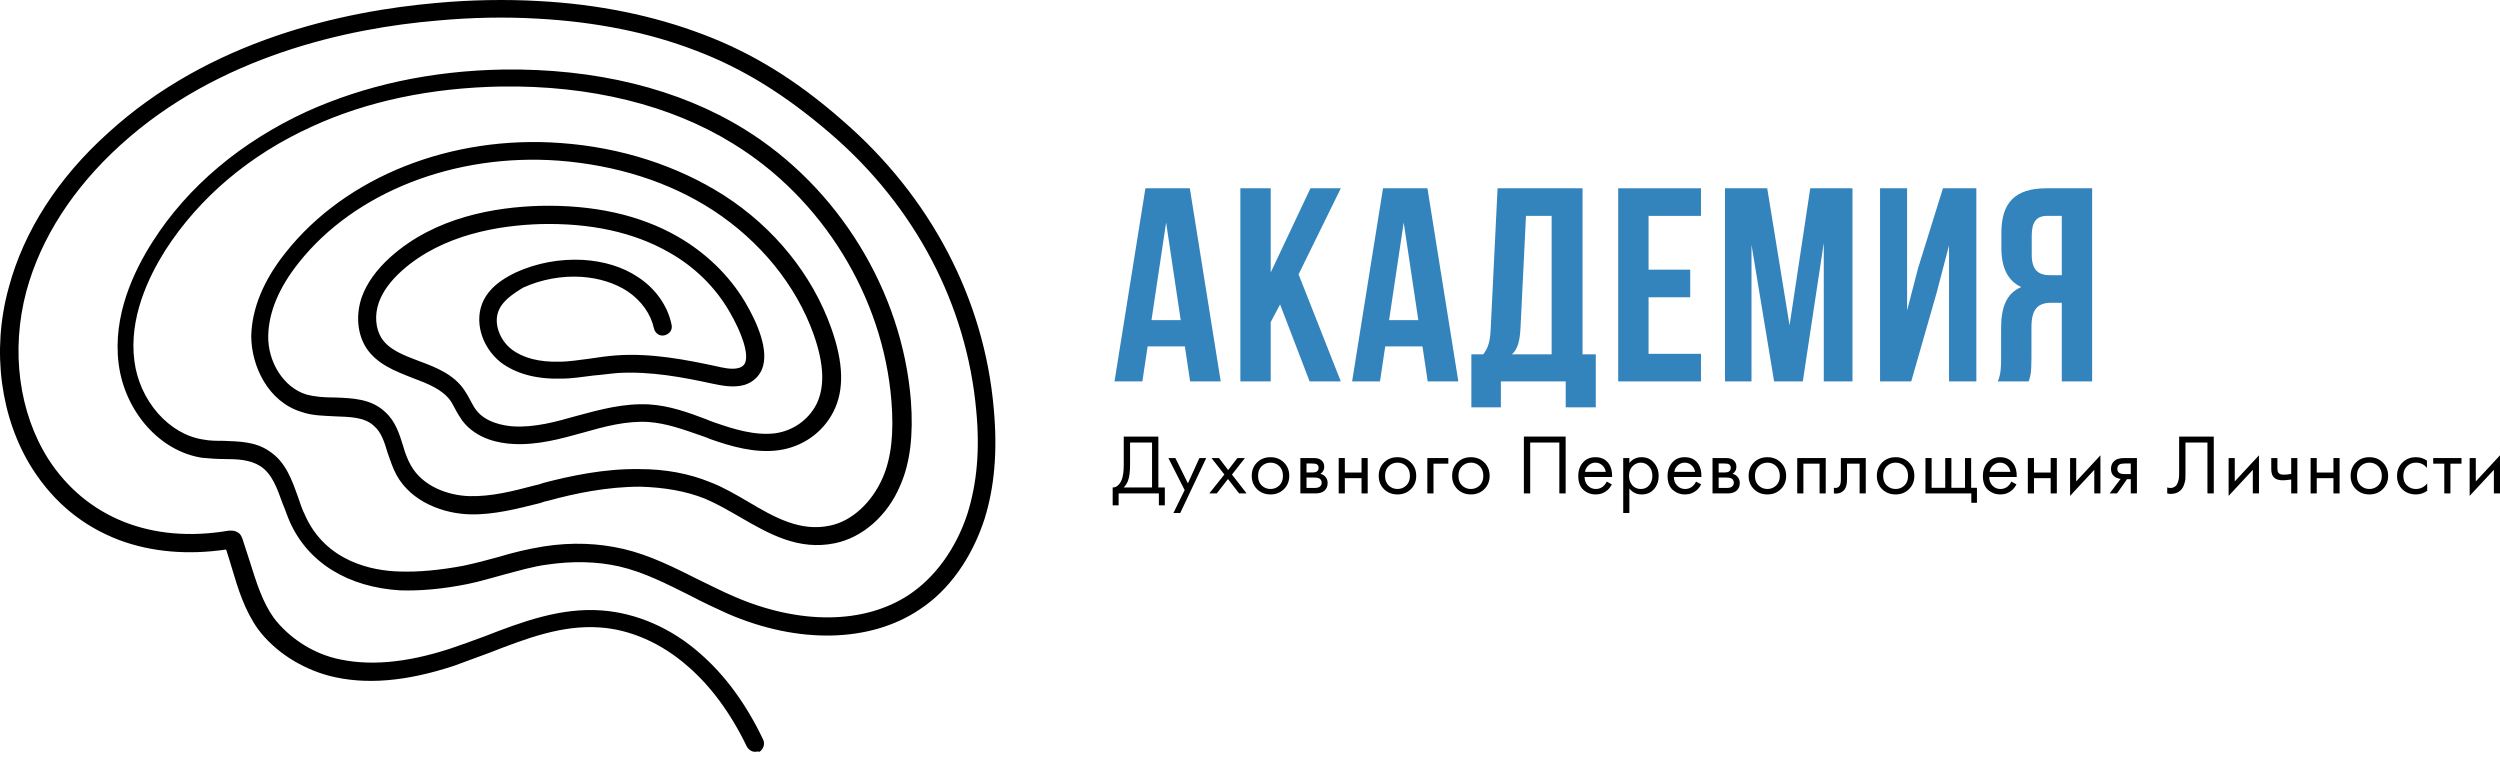 <?xml version="1.0" encoding="UTF-8"?> <svg xmlns="http://www.w3.org/2000/svg" width="188" height="57" viewBox="0 0 188 57" fill="none"> <path d="M89.475 14.159H86.135L83.811 28.682H85.907L86.301 26.047H89.102L89.496 28.682H91.798L89.475 14.159ZM87.691 16.732L88.79 24.076H86.591L87.691 16.732Z" fill="#3383BC"></path> <path d="M98.483 28.682H100.828L97.653 20.632L100.828 14.159H98.546L95.558 20.487V14.159H93.276V28.682H95.558V24.221L96.263 22.893L98.483 28.682Z" fill="#3383BC"></path> <path d="M107.343 14.159H104.003L101.679 28.682H103.775L104.169 26.047H106.97L107.364 28.682H109.667L107.343 14.159ZM105.559 16.732L106.658 24.076H104.459L105.559 16.732Z" fill="#3383BC"></path> <path d="M120.003 30.632V26.648H119.007V14.159H112.617L112.099 24.761C112.057 25.611 111.933 26.151 111.538 26.648H110.646V30.632H112.866V28.682H117.741V30.632H120.003ZM114.754 16.234H116.683V26.648H113.696C114.069 26.296 114.277 25.819 114.339 24.719L114.754 16.234Z" fill="#3383BC"></path> <path d="M123.971 16.234H127.913V14.159H121.689V28.682H127.913V26.607H123.971V22.354H127.104V20.279H123.971V16.234Z" fill="#3383BC"></path> <path d="M132.895 14.159H129.721V28.682H131.713V18.412L133.414 28.682H135.571L137.148 18.267V28.682H139.306V14.159H136.131L134.575 24.47L132.895 14.159Z" fill="#3383BC"></path> <path d="M145.633 22.022L146.567 18.454V28.682H148.621V14.159H146.11L144.243 20.155L143.413 23.35V14.159H141.38V28.682H143.725L145.633 22.022Z" fill="#3383BC"></path> <path d="M152.557 28.682C152.682 28.308 152.765 28.08 152.765 26.898V24.615C152.765 23.267 153.221 22.769 154.259 22.769H155.047V28.682H157.329V14.159H153.885C151.52 14.159 150.504 15.259 150.504 17.5V18.641C150.504 20.134 150.981 21.109 151.997 21.587C150.856 22.064 150.483 23.163 150.483 24.678V26.918C150.483 27.624 150.462 28.142 150.234 28.682H152.557ZM155.047 16.234V20.695H154.155C153.304 20.695 152.786 20.321 152.786 19.159V17.728C152.786 16.691 153.138 16.234 153.947 16.234H155.047Z" fill="#3383BC"></path> <path d="M84.506 32.83H87.108V36.656H87.595V38.002H87.147V37.105H84.121V38.002H83.673V36.656C83.818 36.661 83.951 36.609 84.07 36.502C84.19 36.391 84.284 36.25 84.352 36.08C84.455 35.819 84.506 35.445 84.506 34.958V32.83ZM84.98 33.279V34.958C84.98 35.483 84.929 35.881 84.826 36.15C84.754 36.342 84.645 36.511 84.5 36.656H86.634V33.279H84.98Z" fill="black"></path> <path d="M88.24 38.579L89.086 36.855L87.862 34.445H88.388L89.33 36.349L90.195 34.445H90.708L88.753 38.579H88.24Z" fill="black"></path> <path d="M90.938 37.105L92.073 35.682L91.105 34.445H91.669L92.355 35.349L93.053 34.445H93.618L92.643 35.688L93.746 37.105H93.182L92.342 36.022L91.502 37.105H90.938Z" fill="black"></path> <path d="M96.549 36.785C96.284 37.049 95.948 37.182 95.542 37.182C95.136 37.182 94.799 37.049 94.53 36.785C94.265 36.52 94.132 36.186 94.132 35.785C94.132 35.379 94.265 35.043 94.53 34.778C94.799 34.514 95.136 34.381 95.542 34.381C95.948 34.381 96.284 34.514 96.549 34.778C96.818 35.043 96.953 35.379 96.953 35.785C96.953 36.186 96.818 36.52 96.549 36.785ZM96.203 35.054C96.023 34.879 95.803 34.791 95.542 34.791C95.282 34.791 95.06 34.881 94.876 35.06C94.696 35.236 94.607 35.477 94.607 35.785C94.607 36.092 94.699 36.334 94.882 36.509C95.066 36.684 95.286 36.772 95.542 36.772C95.799 36.772 96.019 36.684 96.203 36.509C96.386 36.334 96.478 36.092 96.478 35.785C96.478 35.473 96.386 35.229 96.203 35.054Z" fill="black"></path> <path d="M97.788 34.445H98.795C99.038 34.445 99.224 34.496 99.352 34.599C99.506 34.723 99.583 34.889 99.583 35.099C99.583 35.33 99.487 35.507 99.294 35.631C99.427 35.665 99.538 35.725 99.628 35.81C99.769 35.947 99.839 36.118 99.839 36.323C99.839 36.579 99.747 36.78 99.564 36.925C99.406 37.045 99.196 37.105 98.936 37.105H97.788V34.445ZM98.25 35.528H98.737C98.861 35.528 98.959 35.503 99.032 35.451C99.117 35.387 99.16 35.295 99.16 35.176C99.16 35.069 99.117 34.983 99.032 34.919C98.968 34.877 98.844 34.855 98.66 34.855H98.25V35.528ZM98.25 36.695H98.82C99.017 36.695 99.156 36.665 99.237 36.605C99.339 36.528 99.391 36.43 99.391 36.31C99.391 36.182 99.346 36.082 99.256 36.009C99.175 35.945 99.036 35.913 98.84 35.913H98.25V36.695Z" fill="black"></path> <path d="M100.671 37.105V34.445H101.132V35.535H102.388V34.445H102.85V37.105H102.388V35.958H101.132V37.105H100.671Z" fill="black"></path> <path d="M106.097 36.785C105.832 37.049 105.496 37.182 105.09 37.182C104.684 37.182 104.347 37.049 104.078 36.785C103.813 36.52 103.68 36.186 103.68 35.785C103.68 35.379 103.813 35.043 104.078 34.778C104.347 34.514 104.684 34.381 105.09 34.381C105.496 34.381 105.832 34.514 106.097 34.778C106.366 35.043 106.5 35.379 106.5 35.785C106.5 36.186 106.366 36.52 106.097 36.785ZM105.75 35.054C105.571 34.879 105.351 34.791 105.09 34.791C104.83 34.791 104.607 34.881 104.424 35.06C104.244 35.236 104.155 35.477 104.155 35.785C104.155 36.092 104.246 36.334 104.43 36.509C104.614 36.684 104.834 36.772 105.09 36.772C105.347 36.772 105.567 36.684 105.75 36.509C105.934 36.334 106.026 36.092 106.026 35.785C106.026 35.473 105.934 35.229 105.75 35.054Z" fill="black"></path> <path d="M107.336 37.105V34.445H108.913V34.868H107.798V37.105H107.336Z" fill="black"></path> <path d="M111.617 36.785C111.352 37.049 111.016 37.182 110.61 37.182C110.205 37.182 109.867 37.049 109.598 36.785C109.333 36.52 109.2 36.186 109.2 35.785C109.2 35.379 109.333 35.043 109.598 34.778C109.867 34.514 110.205 34.381 110.61 34.381C111.016 34.381 111.352 34.514 111.617 34.778C111.886 35.043 112.021 35.379 112.021 35.785C112.021 36.186 111.886 36.52 111.617 36.785ZM111.271 35.054C111.091 34.879 110.871 34.791 110.61 34.791C110.35 34.791 110.128 34.881 109.944 35.06C109.764 35.236 109.675 35.477 109.675 35.785C109.675 36.092 109.767 36.334 109.95 36.509C110.134 36.684 110.354 36.772 110.61 36.772C110.867 36.772 111.087 36.684 111.271 36.509C111.454 36.334 111.546 36.092 111.546 35.785C111.546 35.473 111.454 35.229 111.271 35.054Z" fill="black"></path> <path d="M114.596 32.83H117.736V37.105H117.262V33.279H115.07V37.105H114.596V32.83Z" fill="black"></path> <path d="M120.826 36.214L121.211 36.426C121.121 36.596 121.012 36.74 120.884 36.855C120.641 37.073 120.346 37.182 120 37.182C119.641 37.182 119.331 37.066 119.07 36.836C118.814 36.601 118.686 36.252 118.686 35.791C118.686 35.385 118.801 35.05 119.032 34.785C119.267 34.516 119.581 34.381 119.974 34.381C120.418 34.381 120.754 34.543 120.98 34.868C121.16 35.124 121.243 35.458 121.23 35.868H119.16C119.164 36.137 119.248 36.355 119.41 36.522C119.572 36.688 119.771 36.772 120.006 36.772C120.215 36.772 120.397 36.708 120.551 36.579C120.67 36.477 120.762 36.355 120.826 36.214ZM119.192 35.483H120.756C120.717 35.274 120.626 35.107 120.48 34.983C120.339 34.855 120.17 34.791 119.974 34.791C119.782 34.791 119.611 34.857 119.461 34.99C119.316 35.118 119.226 35.283 119.192 35.483Z" fill="black"></path> <path d="M122.528 36.733V38.579H122.066V34.445H122.528V34.817C122.763 34.526 123.066 34.381 123.438 34.381C123.835 34.381 124.149 34.522 124.38 34.804C124.615 35.082 124.732 35.411 124.732 35.791C124.732 36.176 124.617 36.505 124.386 36.778C124.156 37.047 123.846 37.182 123.457 37.182C123.068 37.182 122.758 37.032 122.528 36.733ZM123.393 36.772C123.654 36.772 123.863 36.678 124.021 36.49C124.179 36.297 124.258 36.065 124.258 35.791C124.258 35.483 124.171 35.24 123.995 35.06C123.82 34.881 123.617 34.791 123.387 34.791C123.156 34.791 122.951 34.881 122.771 35.06C122.592 35.24 122.502 35.481 122.502 35.785C122.502 36.062 122.583 36.297 122.746 36.49C122.912 36.678 123.128 36.772 123.393 36.772Z" fill="black"></path> <path d="M127.542 36.214L127.927 36.426C127.837 36.596 127.728 36.74 127.6 36.855C127.356 37.073 127.061 37.182 126.715 37.182C126.356 37.182 126.047 37.066 125.786 36.836C125.53 36.601 125.401 36.252 125.401 35.791C125.401 35.385 125.517 35.05 125.747 34.785C125.982 34.516 126.297 34.381 126.69 34.381C127.134 34.381 127.469 34.543 127.696 34.868C127.875 35.124 127.959 35.458 127.946 35.868H125.876C125.88 36.137 125.963 36.355 126.126 36.522C126.288 36.688 126.487 36.772 126.722 36.772C126.931 36.772 127.113 36.708 127.266 36.579C127.386 36.477 127.478 36.355 127.542 36.214ZM125.908 35.483H127.472C127.433 35.274 127.341 35.107 127.196 34.983C127.055 34.855 126.886 34.791 126.69 34.791C126.497 34.791 126.326 34.857 126.177 34.99C126.032 35.118 125.942 35.283 125.908 35.483Z" fill="black"></path> <path d="M128.782 34.445H129.788C130.032 34.445 130.218 34.496 130.346 34.599C130.5 34.723 130.577 34.889 130.577 35.099C130.577 35.33 130.48 35.507 130.288 35.631C130.421 35.665 130.532 35.725 130.621 35.81C130.762 35.947 130.833 36.118 130.833 36.323C130.833 36.579 130.741 36.78 130.557 36.925C130.399 37.045 130.19 37.105 129.929 37.105H128.782V34.445ZM129.243 35.528H129.731C129.854 35.528 129.953 35.503 130.025 35.451C130.111 35.387 130.154 35.295 130.154 35.176C130.154 35.069 130.111 34.983 130.025 34.919C129.961 34.877 129.837 34.855 129.654 34.855H129.243V35.528ZM129.243 36.695H129.814C130.01 36.695 130.149 36.665 130.23 36.605C130.333 36.528 130.384 36.43 130.384 36.31C130.384 36.182 130.339 36.082 130.25 36.009C130.168 35.945 130.03 35.913 129.833 35.913H129.243V36.695Z" fill="black"></path> <path d="M133.914 36.785C133.649 37.049 133.313 37.182 132.908 37.182C132.502 37.182 132.164 37.049 131.895 36.785C131.63 36.52 131.497 36.186 131.497 35.785C131.497 35.379 131.63 35.043 131.895 34.778C132.164 34.514 132.502 34.381 132.908 34.381C133.313 34.381 133.649 34.514 133.914 34.778C134.183 35.043 134.318 35.379 134.318 35.785C134.318 36.186 134.183 36.52 133.914 36.785ZM133.568 35.054C133.388 34.879 133.168 34.791 132.908 34.791C132.647 34.791 132.425 34.881 132.241 35.06C132.061 35.236 131.972 35.477 131.972 35.785C131.972 36.092 132.064 36.334 132.247 36.509C132.431 36.684 132.651 36.772 132.908 36.772C133.164 36.772 133.384 36.684 133.568 36.509C133.751 36.334 133.843 36.092 133.843 35.785C133.843 35.473 133.751 35.229 133.568 35.054Z" fill="black"></path> <path d="M135.153 34.445H137.294V37.105H136.833V34.868H135.615V37.105H135.153V34.445Z" fill="black"></path> <path d="M140.305 34.445V37.105H139.843V34.868H138.895V36.067C138.895 36.413 138.826 36.669 138.69 36.836C138.536 37.024 138.322 37.118 138.049 37.118C138.014 37.118 137.967 37.114 137.908 37.105V36.682C137.95 36.691 137.985 36.695 138.01 36.695C138.16 36.695 138.271 36.637 138.343 36.522C138.403 36.428 138.433 36.276 138.433 36.067V34.445H140.305Z" fill="black"></path> <path d="M143.555 36.785C143.291 37.049 142.955 37.182 142.549 37.182C142.143 37.182 141.806 37.049 141.537 36.785C141.272 36.52 141.139 36.186 141.139 35.785C141.139 35.379 141.272 35.043 141.537 34.778C141.806 34.514 142.143 34.381 142.549 34.381C142.955 34.381 143.291 34.514 143.555 34.778C143.825 35.043 143.959 35.379 143.959 35.785C143.959 36.186 143.825 36.52 143.555 36.785ZM143.209 35.054C143.03 34.879 142.81 34.791 142.549 34.791C142.289 34.791 142.066 34.881 141.883 35.06C141.703 35.236 141.613 35.477 141.613 35.785C141.613 36.092 141.705 36.334 141.889 36.509C142.073 36.684 142.293 36.772 142.549 36.772C142.806 36.772 143.026 36.684 143.209 36.509C143.393 36.334 143.485 36.092 143.485 35.785C143.485 35.473 143.393 35.229 143.209 35.054Z" fill="black"></path> <path d="M144.795 37.105V34.445H145.257V36.682H146.282V34.445H146.744V36.682H147.769V34.445H148.23V36.682H148.666V37.81H148.243V37.105H144.795Z" fill="black"></path> <path d="M151.254 36.214L151.638 36.426C151.548 36.596 151.44 36.74 151.311 36.855C151.068 37.073 150.773 37.182 150.427 37.182C150.068 37.182 149.758 37.066 149.497 36.836C149.241 36.601 149.113 36.252 149.113 35.791C149.113 35.385 149.228 35.05 149.459 34.785C149.694 34.516 150.008 34.381 150.401 34.381C150.846 34.381 151.181 34.543 151.407 34.868C151.587 35.124 151.67 35.458 151.657 35.868H149.587C149.592 36.137 149.675 36.355 149.837 36.522C150 36.688 150.198 36.772 150.433 36.772C150.643 36.772 150.824 36.708 150.978 36.579C151.098 36.477 151.19 36.355 151.254 36.214ZM149.619 35.483H151.183C151.145 35.274 151.053 35.107 150.908 34.983C150.767 34.855 150.598 34.791 150.401 34.791C150.209 34.791 150.038 34.857 149.888 34.99C149.743 35.118 149.653 35.283 149.619 35.483Z" fill="black"></path> <path d="M152.493 37.105V34.445H152.955V35.535H154.211V34.445H154.673V37.105H154.211V35.958H152.955V37.105H152.493Z" fill="black"></path> <path d="M155.67 34.445H156.131V36.201L157.952 34.24V37.105H157.49V35.33L155.67 37.291V34.445Z" fill="black"></path> <path d="M158.645 37.105L159.472 36.009C159.446 36.009 159.41 36.005 159.363 35.996C159.32 35.988 159.256 35.966 159.17 35.932C159.085 35.898 159.015 35.853 158.959 35.797C158.818 35.665 158.747 35.488 158.747 35.266C158.747 35.013 158.827 34.815 158.985 34.669C159.143 34.52 159.403 34.445 159.767 34.445H160.696V37.105H160.234V36.035H159.952L159.196 37.105H158.645ZM160.234 35.65V34.855H159.805C159.604 34.855 159.465 34.879 159.388 34.926C159.277 34.998 159.222 35.107 159.222 35.253C159.222 35.398 159.277 35.505 159.388 35.573C159.47 35.624 159.606 35.65 159.799 35.65H160.234Z" fill="black"></path> <path d="M163.872 32.83H166.475V37.105H166V33.279H164.347V35.573C164.347 35.774 164.344 35.926 164.34 36.028C164.336 36.127 164.302 36.267 164.238 36.451C164.178 36.631 164.086 36.776 163.962 36.887C163.77 37.058 163.526 37.143 163.231 37.143C163.163 37.143 163.078 37.131 162.975 37.105V36.656C163.06 36.682 163.14 36.695 163.212 36.695C163.379 36.695 163.518 36.639 163.629 36.528C163.706 36.451 163.763 36.342 163.802 36.201C163.84 36.056 163.862 35.934 163.866 35.836C163.87 35.738 163.872 35.586 163.872 35.381V32.83Z" fill="black"></path> <path d="M167.593 34.445H168.054V36.201L169.875 34.24V37.105H169.413V35.33L167.593 37.291V34.445Z" fill="black"></path> <path d="M172.298 37.105V36.06C172.046 36.099 171.837 36.118 171.67 36.118C171.38 36.118 171.164 36.054 171.023 35.926C170.873 35.793 170.799 35.575 170.799 35.272V34.445H171.26V35.208C171.26 35.353 171.279 35.458 171.318 35.522C171.378 35.637 171.512 35.695 171.722 35.695C171.91 35.695 172.102 35.676 172.298 35.637V34.445H172.76V37.105H172.298Z" fill="black"></path> <path d="M173.758 37.105V34.445H174.219V35.535H175.475V34.445H175.937V37.105H175.475V35.958H174.219V37.105H173.758Z" fill="black"></path> <path d="M179.184 36.785C178.919 37.049 178.583 37.182 178.177 37.182C177.772 37.182 177.434 37.049 177.165 36.785C176.9 36.52 176.767 36.186 176.767 35.785C176.767 35.379 176.9 35.043 177.165 34.778C177.434 34.514 177.772 34.381 178.177 34.381C178.583 34.381 178.919 34.514 179.184 34.778C179.453 35.043 179.588 35.379 179.588 35.785C179.588 36.186 179.453 36.52 179.184 36.785ZM178.838 35.054C178.658 34.879 178.438 34.791 178.177 34.791C177.917 34.791 177.695 34.881 177.511 35.06C177.331 35.236 177.242 35.477 177.242 35.785C177.242 36.092 177.334 36.334 177.517 36.509C177.701 36.684 177.921 36.772 178.177 36.772C178.434 36.772 178.654 36.684 178.838 36.509C179.021 36.334 179.113 36.092 179.113 35.785C179.113 35.473 179.021 35.229 178.838 35.054Z" fill="black"></path> <path d="M182.506 34.637V35.189C182.297 34.924 182.019 34.791 181.673 34.791C181.413 34.791 181.19 34.881 181.007 35.06C180.823 35.236 180.731 35.477 180.731 35.785C180.731 36.092 180.823 36.334 181.007 36.509C181.19 36.684 181.41 36.772 181.667 36.772C182.009 36.772 182.295 36.633 182.526 36.355V36.906C182.274 37.09 181.992 37.182 181.68 37.182C181.265 37.182 180.923 37.052 180.654 36.791C180.389 36.526 180.257 36.193 180.257 35.791C180.257 35.385 180.391 35.05 180.661 34.785C180.93 34.516 181.269 34.381 181.68 34.381C181.987 34.381 182.263 34.467 182.506 34.637Z" fill="black"></path> <path d="M185.105 34.868H184.272V37.105H183.811V34.868H182.977V34.445H185.105V34.868Z" fill="black"></path> <path d="M185.718 34.445H186.18V36.201L188 34.24V37.105H187.539V35.33L185.718 37.291V34.445Z" fill="black"></path> <path d="M56.784 56.536C56.547 56.536 56.311 56.395 56.169 56.158C54.941 53.607 53.429 51.576 51.729 50.111C49.744 48.363 47.382 47.324 45.067 47.182C42.28 46.993 39.634 47.985 36.847 49.072C35.949 49.402 35.051 49.733 34.154 50.064C30.563 51.245 27.492 51.528 24.752 50.82C22.626 50.253 20.642 48.977 19.414 47.324C18.422 45.954 17.902 44.3 17.43 42.694C17.288 42.221 17.146 41.749 17.004 41.324C14.122 41.749 11.382 41.513 8.973 40.615C6.233 39.576 4.059 37.78 2.453 35.276C0.044 31.497 -0.665 26.395 0.658 21.623C1.792 17.371 4.39 13.355 8.122 10.001C15.776 3.009 25.792 0.836 32.831 0.221C35.429 -0.015 38.028 -0.062 40.532 0.08C44.973 0.316 49.13 1.166 52.862 2.584C56.5 3.954 59.855 5.985 63.351 9.056C69.965 14.773 74.028 22.473 74.736 30.788C75.02 33.954 74.784 36.647 74.028 39.056C73.083 41.938 71.382 44.395 69.114 45.859C65.429 48.316 60.044 48.458 54.705 46.142C53.76 45.717 52.862 45.292 51.965 44.82C50.17 43.922 48.422 43.024 46.579 42.599C44.925 42.221 43.083 42.174 41.146 42.458C40.059 42.599 38.973 42.93 37.886 43.213C36.989 43.45 36.091 43.733 35.146 43.922C33.256 44.3 31.603 44.442 30.091 44.395C26.17 44.158 23.146 42.316 21.776 39.198C21.587 38.773 21.445 38.3 21.256 37.875C20.831 36.694 20.453 35.607 19.555 35.04C18.8 34.568 17.855 34.52 16.863 34.52C16.296 34.52 15.729 34.473 15.209 34.426C12.044 33.954 9.398 30.977 8.926 27.387C8.453 23.749 10.059 20.395 11.477 18.174C14.122 14.017 18.138 10.662 23.052 8.395C27.445 6.41 32.406 5.324 37.839 5.229C44.736 5.135 51.02 6.647 55.981 9.717C63.02 14.064 67.839 21.859 68.5 30.127C68.689 32.678 68.453 34.804 67.697 36.505C66.752 38.773 64.862 40.426 62.784 40.851C60.044 41.418 57.823 40.143 55.697 38.914C54.8 38.395 53.902 37.875 53.004 37.497C51.587 36.93 49.933 36.647 48.138 36.599C45.634 36.599 43.178 37.119 41.288 37.639C41.051 37.686 40.862 37.733 40.626 37.828C38.925 38.253 37.13 38.725 35.335 38.678C33.398 38.631 30.941 37.78 29.807 35.702C29.524 35.182 29.335 34.568 29.146 34.048C28.91 33.245 28.674 32.489 28.107 32.017C27.398 31.355 26.311 31.355 25.177 31.308C24.327 31.261 23.477 31.261 22.674 30.977C20.17 30.221 18.894 27.528 18.894 25.261C18.941 23.229 19.792 21.103 21.492 18.977C26.028 13.261 33.965 10.143 42.185 10.757C46.721 11.088 50.925 12.458 54.422 14.678C58.248 17.135 61.083 20.678 62.5 24.647C63.445 27.292 63.492 29.324 62.689 30.93C61.886 32.536 60.327 33.623 58.532 33.859C56.784 34.095 54.988 33.576 53.382 33.009C53.193 32.914 53.004 32.867 52.768 32.773C51.398 32.3 50.122 31.828 48.752 31.733C47.099 31.639 45.492 32.064 43.839 32.536C42.138 33.009 40.437 33.481 38.595 33.387C37.603 33.339 35.855 33.056 34.768 31.639C34.579 31.355 34.39 31.072 34.248 30.788C34.107 30.552 34.012 30.316 33.87 30.127C33.256 29.276 32.17 28.851 31.036 28.426C29.713 27.906 28.343 27.387 27.54 26.158C26.878 25.119 26.737 23.702 27.209 22.332C27.587 21.292 28.296 20.3 29.335 19.355C32.736 16.284 37.319 15.576 40.579 15.481C44.595 15.387 48.091 16.143 50.973 17.796C53.099 19.024 54.847 20.725 56.028 22.71C56.925 24.221 57.87 26.347 57.303 27.765C57.067 28.332 56.595 28.757 55.981 28.946C55.13 29.182 54.28 28.993 53.571 28.851C51.398 28.379 48.941 27.906 46.484 28.048C45.87 28.095 45.256 28.19 44.642 28.237C43.839 28.332 43.036 28.473 42.185 28.473C40.296 28.521 38.784 28.095 37.65 27.245C36.185 26.064 35.618 24.08 36.374 22.568C36.8 21.717 37.603 21.056 38.784 20.489C40.343 19.78 42.091 19.45 43.839 19.544C45.398 19.639 46.815 20.064 47.949 20.82C49.272 21.67 50.217 22.993 50.5 24.41C50.595 24.788 50.358 25.119 49.981 25.213C49.603 25.308 49.272 25.072 49.177 24.694C48.941 23.607 48.233 22.615 47.193 21.906C46.248 21.292 45.067 20.914 43.744 20.82C42.233 20.725 40.721 21.009 39.351 21.623C38.406 22.19 37.839 22.662 37.555 23.229C37.036 24.269 37.603 25.591 38.453 26.253C39.303 26.914 40.532 27.245 42.091 27.198C42.847 27.198 43.603 27.056 44.406 26.962C45.02 26.867 45.681 26.773 46.343 26.725C48.989 26.536 51.587 27.056 53.807 27.528C54.422 27.67 55.036 27.812 55.555 27.67C55.886 27.576 55.981 27.387 56.028 27.292C56.311 26.631 55.839 25.119 54.847 23.418C53.807 21.623 52.248 20.064 50.311 18.977C47.666 17.465 44.406 16.757 40.626 16.851C37.603 16.946 33.303 17.607 30.233 20.347C29.335 21.151 28.768 21.954 28.485 22.757C28.154 23.702 28.248 24.694 28.674 25.402C29.241 26.3 30.374 26.725 31.508 27.151C32.784 27.623 34.107 28.143 34.91 29.324C35.099 29.607 35.24 29.843 35.382 30.127C35.524 30.363 35.618 30.599 35.807 30.835C36.516 31.78 37.886 32.017 38.595 32.064C40.201 32.158 41.76 31.733 43.414 31.261C45.162 30.788 46.91 30.316 48.8 30.41C50.358 30.505 51.776 31.024 53.146 31.544C53.335 31.639 53.524 31.686 53.76 31.78C55.13 32.253 56.736 32.773 58.295 32.584C59.618 32.395 60.799 31.591 61.414 30.363C62.028 29.087 61.98 27.387 61.177 25.119C59.855 21.434 57.162 18.127 53.618 15.812C50.358 13.686 46.343 12.41 41.996 12.08C34.201 11.513 26.689 14.442 22.485 19.733C20.973 21.623 20.217 23.465 20.17 25.213C20.122 27.245 21.351 29.135 23.004 29.654C23.666 29.843 24.374 29.891 25.177 29.891C26.5 29.938 27.918 29.985 28.957 30.977C29.76 31.686 30.044 32.678 30.327 33.576C30.469 34.095 30.658 34.568 30.894 34.993C31.792 36.599 33.729 37.261 35.288 37.308C36.941 37.355 38.595 36.93 40.201 36.505C40.437 36.458 40.626 36.41 40.862 36.316C42.847 35.796 45.445 35.229 48.091 35.276C50.028 35.276 51.823 35.607 53.429 36.269C54.422 36.647 55.366 37.213 56.264 37.733C58.248 38.914 60.185 40.001 62.406 39.528C64.059 39.198 65.571 37.78 66.374 35.938C67.036 34.426 67.225 32.536 67.036 30.174C66.421 22.332 61.839 14.914 55.13 10.804C50.406 7.875 44.358 6.41 37.697 6.505C32.453 6.599 27.634 7.592 23.43 9.529C18.752 11.655 14.973 14.867 12.422 18.836C11.146 20.867 9.682 23.938 10.107 27.151C10.485 30.127 12.705 32.678 15.303 33.056C15.776 33.151 16.296 33.151 16.815 33.151C17.949 33.198 19.177 33.198 20.217 33.906C21.492 34.709 21.965 36.127 22.437 37.45C22.579 37.875 22.721 38.3 22.91 38.678C24.469 42.269 28.059 42.93 30.044 42.977C31.461 43.024 33.02 42.883 34.815 42.552C35.713 42.363 36.611 42.127 37.461 41.891C38.547 41.56 39.729 41.276 40.91 41.087C43.036 40.757 45.02 40.851 46.862 41.276C48.894 41.749 50.736 42.694 52.532 43.591C53.429 44.017 54.327 44.489 55.225 44.867C60.138 46.993 65.004 46.946 68.359 44.725C70.343 43.402 71.902 41.229 72.752 38.631C73.461 36.363 73.697 33.859 73.414 30.883C72.705 22.946 68.831 15.528 62.453 10.048C59.051 7.119 55.839 5.135 52.343 3.812C48.8 2.442 44.784 1.639 40.437 1.403C38.028 1.261 35.477 1.308 32.925 1.544C26.122 2.111 16.39 4.237 9.067 10.899C5.524 14.111 3.067 17.891 1.981 21.906C0.8 26.347 1.414 31.024 3.634 34.52C6.469 38.914 11.382 40.898 17.193 39.906C17.288 39.906 17.619 39.859 17.902 40.048C18.138 40.19 18.185 40.426 18.233 40.52C18.422 41.087 18.611 41.702 18.8 42.269C19.272 43.78 19.744 45.292 20.595 46.473C21.681 47.891 23.335 49.024 25.177 49.497C27.634 50.111 30.469 49.875 33.823 48.788C34.673 48.505 35.571 48.174 36.469 47.843C39.256 46.757 42.185 45.67 45.256 45.906C47.855 46.095 50.5 47.229 52.673 49.166C54.516 50.772 56.122 52.946 57.398 55.639C57.54 55.969 57.398 56.347 57.114 56.536C56.973 56.489 56.878 56.536 56.784 56.536Z" fill="black"></path> </svg> 